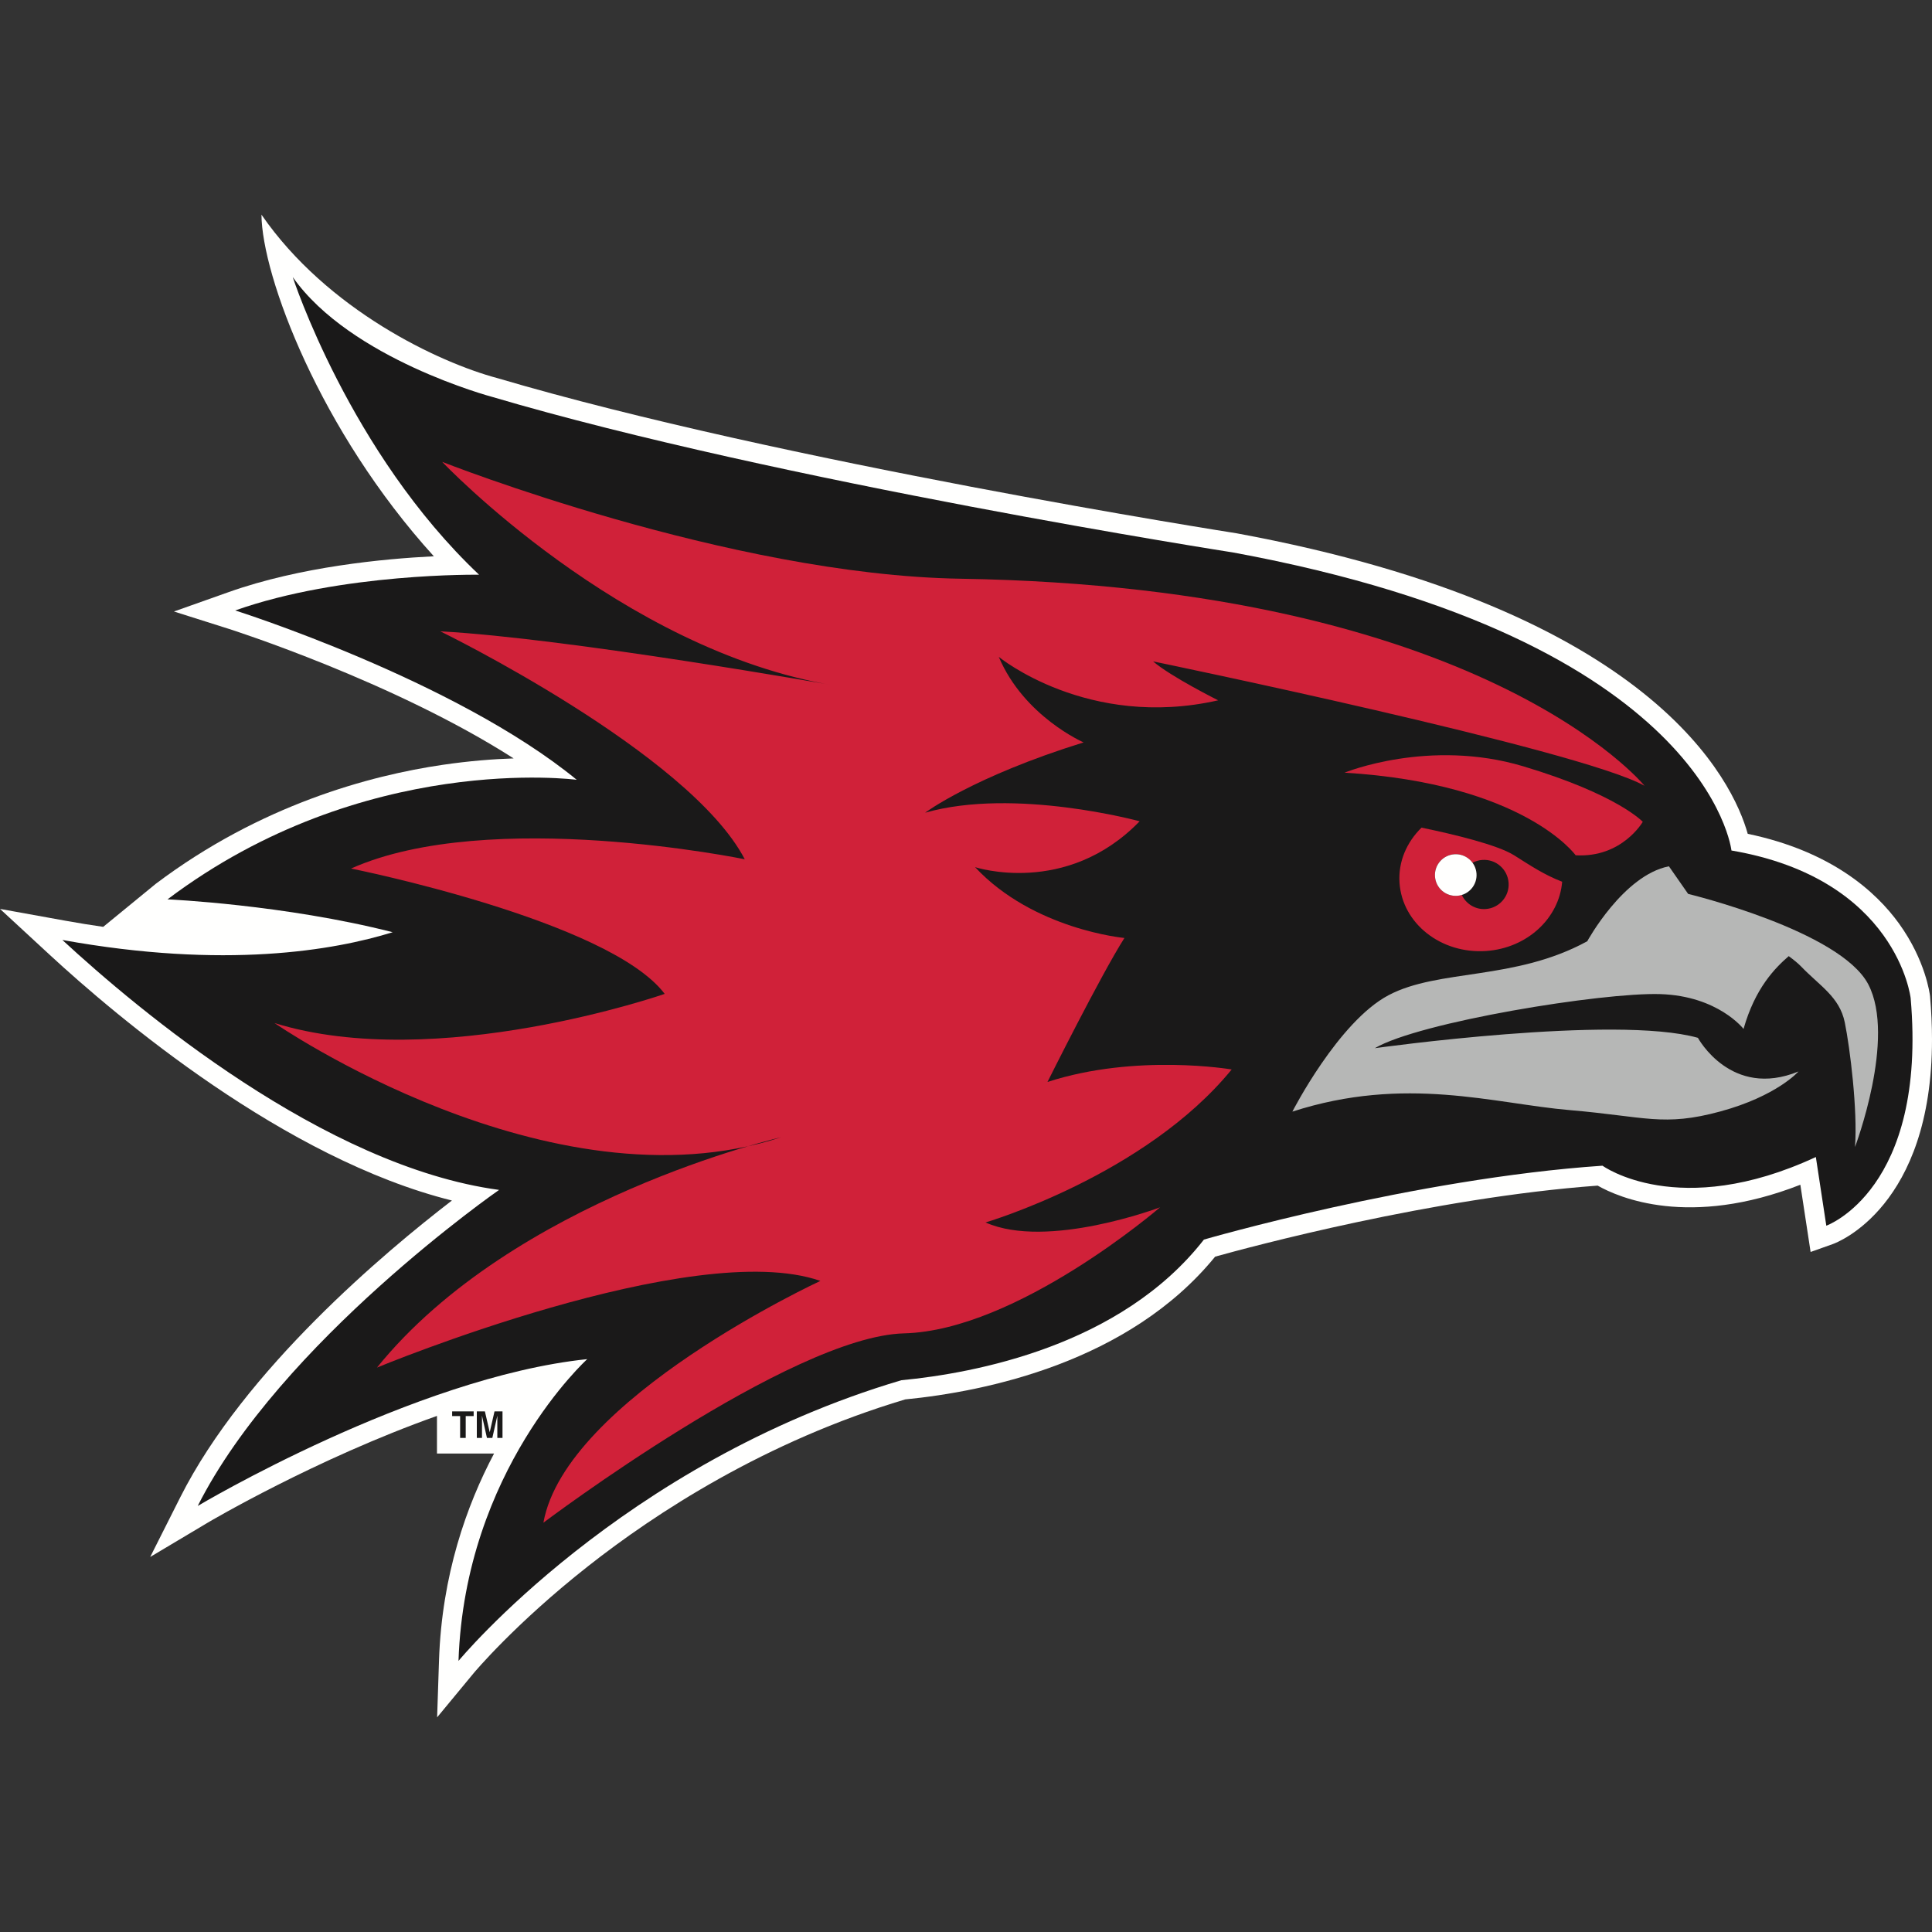 <?xml version="1.0" encoding="UTF-8"?>
<svg width="200px" height="200px" viewBox="0 0 200 200" version="1.1" xmlns="http://www.w3.org/2000/svg" xmlns:xlink="http://www.w3.org/1999/xlink">
    <rect x="0" y="0" width="200" height="200" fill="#333333" stroke="none"/>
    <!-- Generator: Sketch 60.1 (88133) - https://sketch.com -->
    <title>southeast-mo-st</title>
    <desc>Created with Sketch.</desc>
    <g id="southeast-mo-st" stroke="none" stroke-width="1" fill="none" fill-rule="evenodd">
        <g id="southeast-mo-st_BGL" transform="translate(0, -0)">
            <g id="southeast-mo-st-copy" transform="translate(0, 22)">
                <path d="M199.799,81.151 L199.797,81.125 L199.794,81.098 C199.777,80.951 199.354,77.441 196.583,73.603 C194.209,70.315 189.579,66.12 180.925,64.317 C179.434,58.989 171.274,41.198 128.036,33.211 L128.007,33.207 L127.981,33.202 C127.511,33.129 80.801,25.803 51.523,17.153 L51.498,17.145 L51.471,17.139 C45.417,15.519 33.869,10.083 27.066,0.221 C27.119,6.578 33.105,22.582 44.911,35.586 C39.699,35.843 31.073,36.667 23.674,39.293 L18.008,41.302 L23.74,43.117 C23.935,43.179 40.777,48.565 53.172,56.511 C51.095,56.579 48.621,56.765 45.855,57.171 C38.278,58.279 26.971,61.318 16.126,69.491 L10.686,73.947 C9.43,73.767 8.14,73.561 6.814,73.321 L0,72.089 L5.085,76.787 C12.133,83.301 29.469,97.965 46.783,102.277 C39.891,107.571 25.325,119.779 18.667,132.987 L15.549,139.176 L21.503,135.627 C21.657,135.535 32.675,129.025 45.235,124.575 L45.235,128.469 L51.145,128.469 C48.296,133.851 45.741,141.06 45.447,149.869 L45.251,155.779 L49.021,151.22 C49.061,151.171 53.255,146.135 60.867,140.139 C67.838,134.647 79.185,127.207 93.71,122.866 C102.003,122.051 116.863,119.034 125.789,108.089 C129.361,107.093 148.289,101.989 165.391,100.735 C167.573,101.977 174.865,105.147 186.372,100.645 C186.691,102.739 187.433,107.604 187.433,107.604 L189.735,106.784 C190.186,106.625 200,102.917 200,85.597 C200,84.203 199.936,82.724 199.799,81.151" id="Fill-1" fill="#FFFFFE"></path>
                <path d="M179.239,66.043 C179.239,66.043 176.853,44.28 127.669,35.195 C127.669,35.195 80.701,27.877 50.95,19.087 C50.95,19.087 36.279,15.184 30.304,6.682 C30.304,6.682 36.189,24.824 49.594,37.496 C49.594,37.496 35.393,37.276 24.349,41.194 C24.349,41.194 47.091,48.385 59.704,58.725 C59.704,58.725 37.673,55.776 17.341,71.101 C17.341,71.101 29.43,71.637 40.651,74.503 C34.583,76.385 23.28,78.349 6.455,75.305 C14.237,82.499 33.547,98.735 51.665,101.179 C51.665,101.179 29.034,116.901 20.469,133.895 C20.469,133.895 42.817,120.57 60.791,118.697 C60.791,118.697 48.121,130.186 47.464,149.936 C47.464,149.936 64.343,129.471 93.304,120.881 C100.884,120.157 116.04,117.34 124.629,106.321 C124.629,106.321 146.402,99.997 165.89,98.673 C165.89,98.673 173.741,104.389 187.976,97.775 L189.059,104.884 C189.059,104.884 199.513,101.164 197.79,81.325 C197.79,81.325 196.395,68.977 179.239,66.043" id="Fill-2" fill="#1A1919"></path>
                <path d="M193.407,79.905 C190.509,74.341 174.755,70.536 174.755,70.536 L172.765,67.679 C168.039,68.599 164.314,75.437 164.314,75.437 C156.811,79.54 148.941,78.276 143.743,81.023 C138.541,83.771 133.786,93.075 133.786,93.075 C145.5,89.287 154.681,92.254 162.508,92.919 C170.335,93.586 172.201,94.656 178.079,93.059 C183.957,91.463 186.179,88.918 186.179,88.918 C179.192,91.787 175.766,85.435 175.766,85.435 C167.223,83.023 142.319,86.508 142.319,86.508 C146.924,83.799 165.87,80.719 171.867,80.909 C177.865,81.1 180.492,84.515 180.492,84.515 C181.685,80.285 183.756,78.201 185.169,76.978 C185.715,77.382 186.161,77.747 186.439,78.038 C188.377,80.065 190.431,81.185 190.973,83.85 C191.515,86.512 192.312,92.94 192.029,96.738 C192.029,96.738 196.305,85.469 193.407,79.905" id="Fill-3" fill="#B6B7B6"></path>
                <path d="M50.696,126.265 L51.192,124.104 L52.019,124.104 L52.019,126.854 L51.483,126.854 L51.483,124.993 C51.483,124.94 51.484,124.866 51.485,124.769 C51.487,124.673 51.487,124.599 51.487,124.545 L50.966,126.854 L50.409,126.854 L49.892,124.545 C49.892,124.599 49.892,124.673 49.893,124.769 C49.895,124.866 49.895,124.94 49.895,124.993 L49.895,126.854 L49.36,126.854 L49.36,124.104 L50.196,124.104 L50.696,126.265 Z M46.806,124.104 L49.033,124.104 L49.033,124.591 L48.211,124.591 L48.211,126.854 L47.632,126.854 L47.632,124.591 L46.806,124.591 L46.806,124.104 L46.806,124.104 Z" id="Fill-4" fill="#1A1919"></path>
                <path d="M139.186,57.987 C139.186,57.987 147.92,54.401 157.696,57.329 C167.472,60.257 170.058,63.075 170.058,63.075 C170.058,63.075 167.919,66.813 163.111,66.539 C163.111,66.539 157.818,59.117 139.186,57.987" id="Fill-5" fill="#D02139"></path>
                <path d="M86.392,48.963 C86.392,48.963 58.877,44.073 45.583,43.355 C45.583,43.355 71.342,55.913 77.099,66.951 C77.099,66.951 50.687,61.507 36.341,67.911 C36.341,67.911 63.061,73.261 68.809,80.887 C68.809,80.887 45.196,89.103 28.416,83.905 C28.416,83.905 56.858,103.565 80.852,95.731 C80.852,95.731 53.171,102.074 39.023,119.571 C39.023,119.571 71.761,106 84.925,110.6 C84.925,110.6 58.541,122.801 56.253,135.629 C56.253,135.629 81.855,116.329 93.589,116.029 C105.321,115.728 120.09,102.981 120.09,102.981 C120.09,102.981 108.439,107.397 102.02,104.548 C102.02,104.548 118.533,99.699 127.503,88.711 C127.503,88.711 117.623,87.019 108.435,90.005 C108.435,90.005 113.975,78.9 116.401,75.099 C116.401,75.099 106.988,74.247 100.939,67.767 C100.939,67.767 110.367,70.867 117.976,63.019 C117.976,63.019 105.043,59.485 95.768,62.131 C95.768,62.131 100.736,58.405 112.175,54.853 C112.175,54.853 106.007,52.177 103.394,46 C103.394,46 112.597,53.559 126.105,50.497 C126.105,50.497 121.229,48.063 119.367,46.467 C119.367,46.467 163.528,55.584 170.241,59.344 C170.241,59.344 153.56,38.783 99.432,37.909 C75.403,37.519 45.773,25.811 45.773,25.811 C45.773,25.811 64.272,45.332 86.392,48.963" id="Fill-6" fill="#D02139"></path>
                <path d="M156.742,66.54 C155.012,65.455 150.544,64.379 147.155,63.677 C145.623,65.178 144.729,67.205 144.877,69.387 C145.163,73.601 149.176,76.762 153.837,76.447 C158.108,76.156 161.407,73.039 161.714,69.277 C159.827,68.551 158.399,67.581 156.742,66.54 Z M153.796,72.103 C152.719,72.177 151.757,71.565 151.323,70.643 C151.321,70.643 151.319,70.644 151.316,70.645 C151.165,70.689 151.009,70.723 150.845,70.733 C149.655,70.815 148.629,69.919 148.549,68.732 C148.469,67.543 149.365,66.515 150.553,66.434 C151.191,66.393 151.777,66.637 152.2,67.052 L152.201,67.051 C152.209,67.059 152.215,67.069 152.224,67.078 C152.295,67.15 152.364,67.223 152.425,67.303 C152.428,67.307 152.431,67.309 152.433,67.313 C152.739,67.151 153.081,67.043 153.453,67.019 C154.858,66.923 156.073,67.985 156.169,69.389 C156.264,70.794 155.201,72.009 153.796,72.103 L153.796,72.103 Z" id="Fill-7" fill="#D02139"></path>
                <path d="M152.848,68.439 C152.765,67.251 151.74,66.355 150.553,66.434 C149.365,66.515 148.469,67.543 148.549,68.732 C148.629,69.919 149.655,70.815 150.845,70.733 C152.03,70.653 152.929,69.627 152.848,68.439" id="Fill-8" fill="#FFFFFE"></path>
            </g>
        </g>
    </g>
</svg>